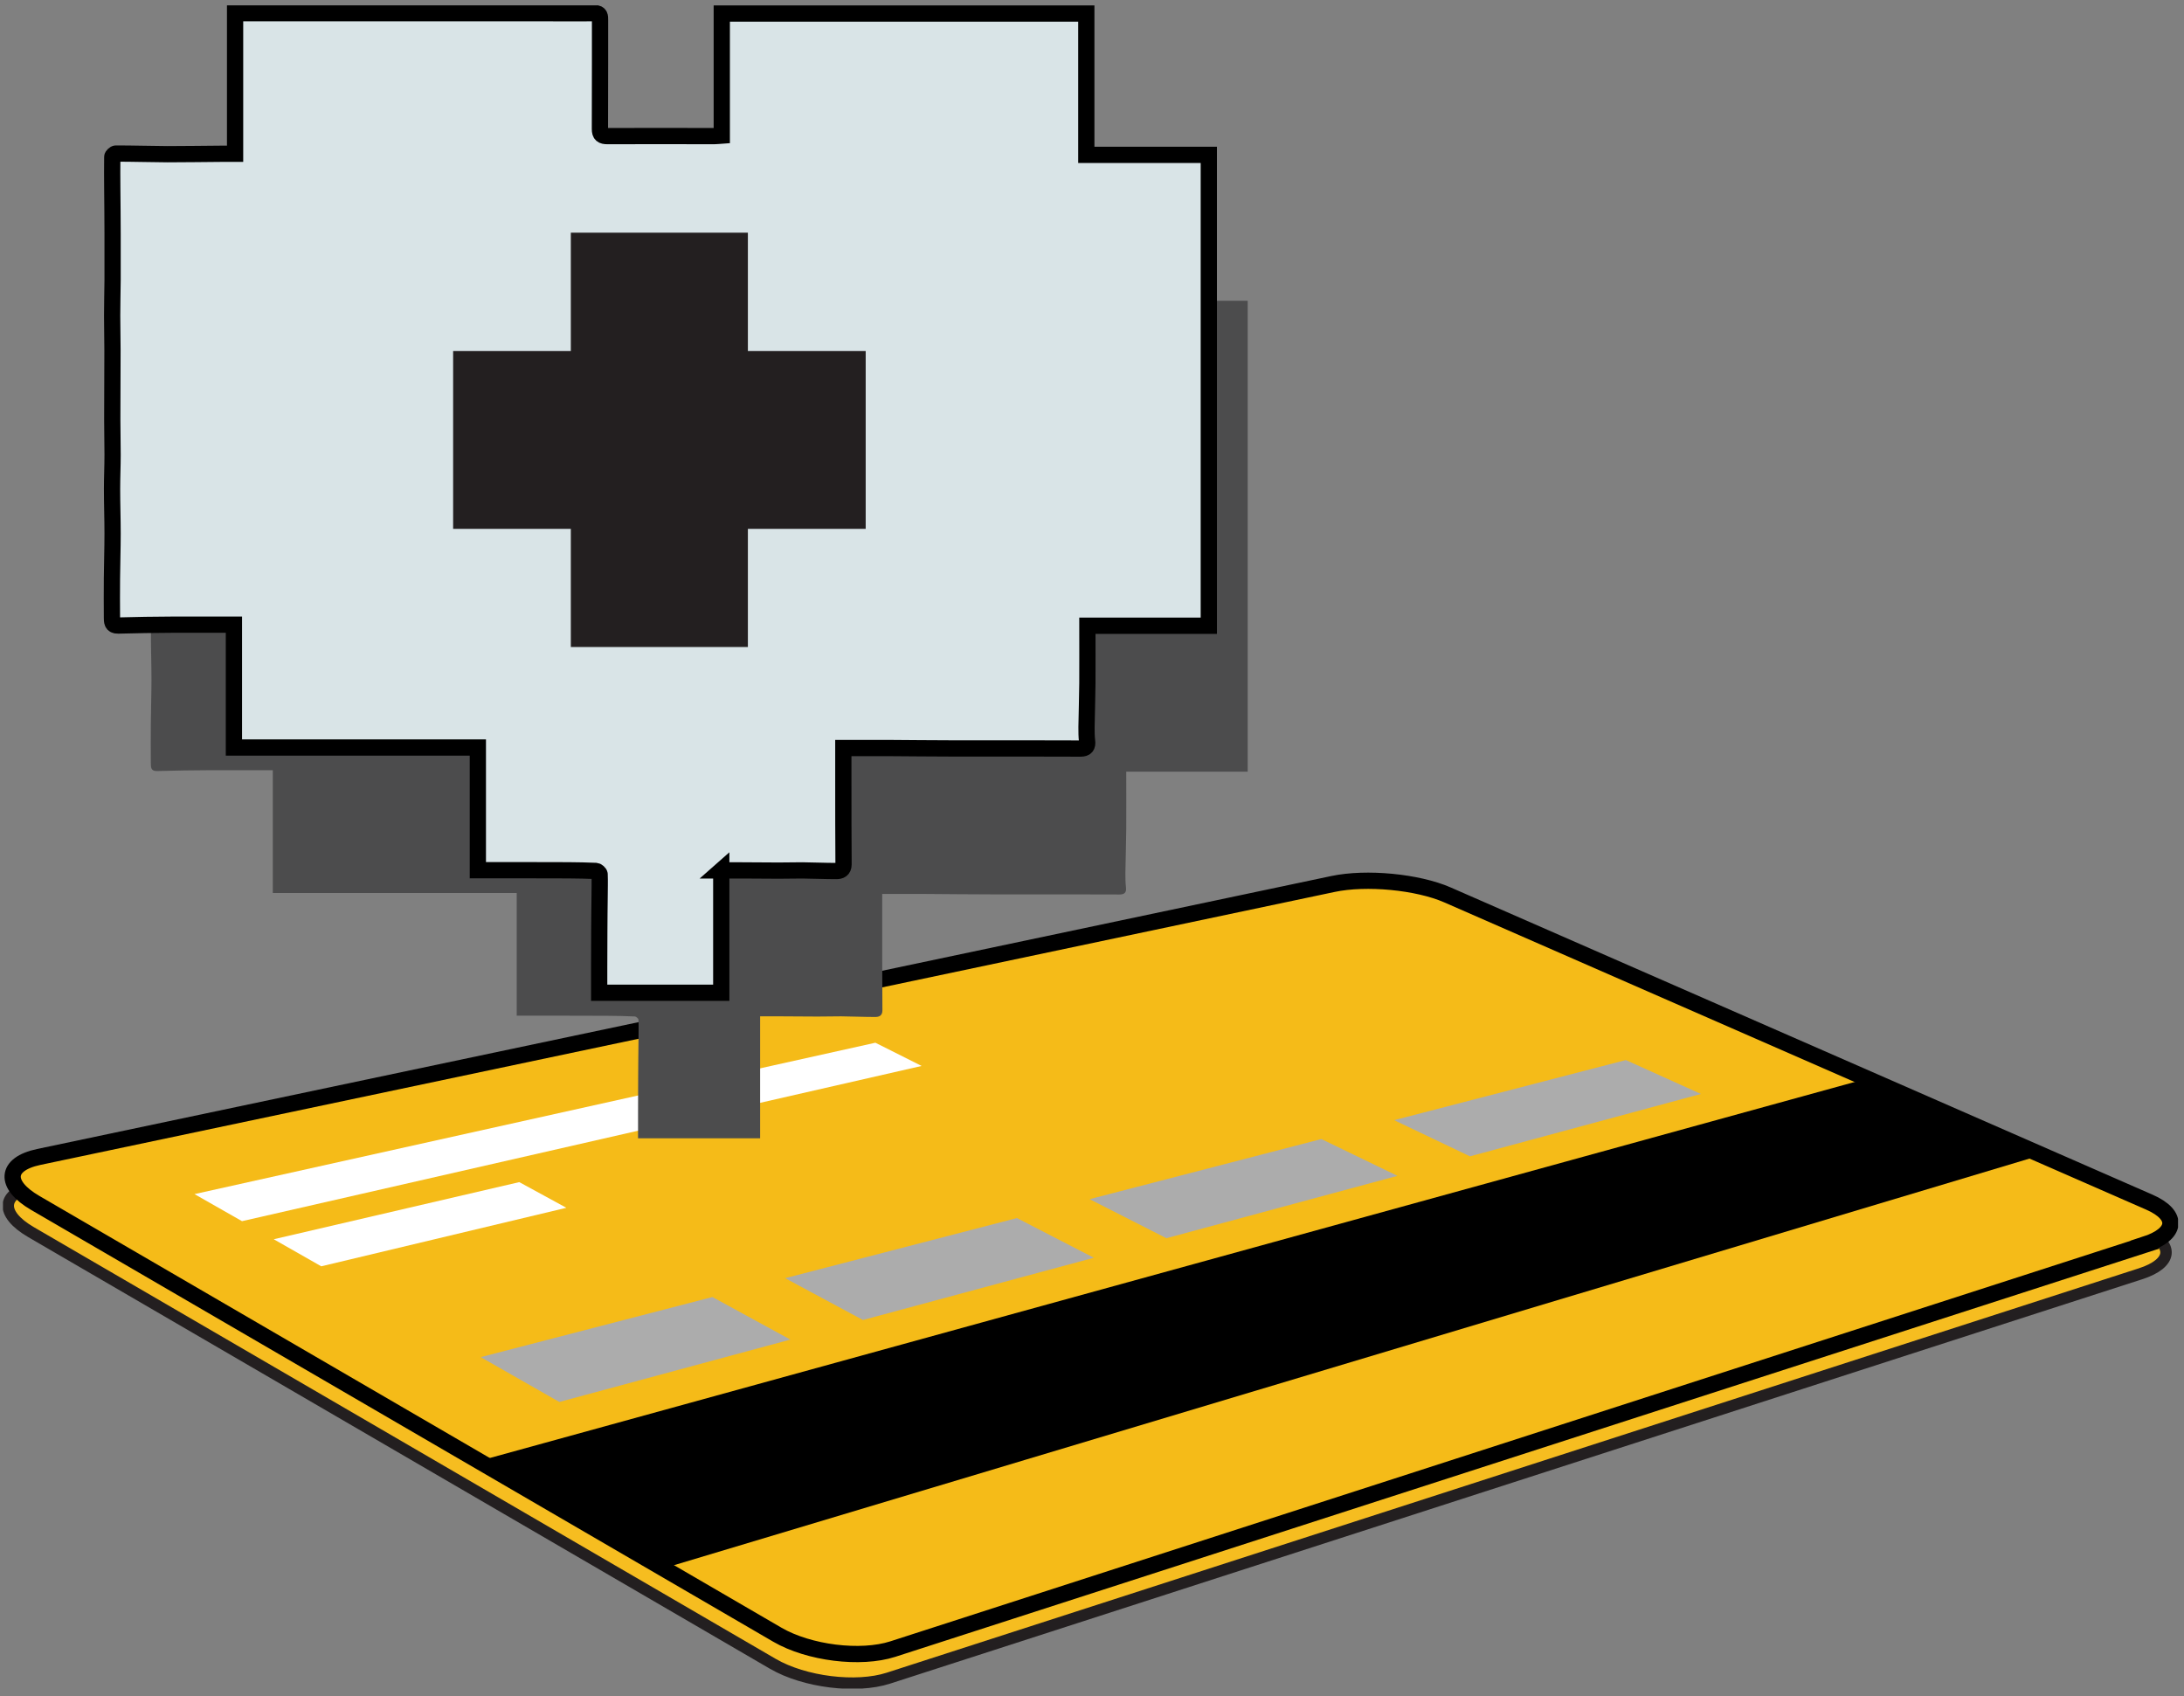 <?xml version="1.0" encoding="utf-8"?>
<svg xmlns="http://www.w3.org/2000/svg" width="170" height="132" viewBox="0 0 170 132" fill="none">
<rect x="0" y="0" width="170" height="132" fill="#808080" stroke="none"/>
<g clip-path="url(#clip0_3892_65008)">
<path d="M166.966 95.827L112.333 71.917C110.011 70.901 106.023 70.518 103.428 71.067L2.669 92.305C0.073 92.855 -0.043 94.453 2.412 95.885L60.162 129.486C62.617 130.909 66.638 131.409 69.15 130.601L166.609 99.132C169.122 98.324 169.279 96.842 166.958 95.827H166.966Z" fill="#F6BD20" stroke="#231F20" stroke-width="0.891" stroke-miterlimit="10"/>
<path d="M166.958 96.867L69.499 128.336C66.987 129.144 62.965 128.644 60.511 127.22L2.752 93.62C0.298 92.196 0.414 90.59 3.009 90.04L103.76 68.794C106.355 68.245 110.343 68.628 112.665 69.643L167.298 93.553C169.62 94.569 169.462 96.051 166.95 96.858L166.958 96.867Z" fill="#F5BB18" stroke="black" stroke-width="1.265" stroke-miterlimit="10"/>
<path d="M145.018 84.023L37.568 113.62L51.921 121.97L158.6 89.976L145.018 84.023Z" fill="black"/>
<path d="M71.737 82.955L18.837 95.035L15.139 92.929L68.139 81.148L71.737 82.955Z" fill="white"/>
<path d="M44.085 93.994L25.006 98.548L21.308 96.442L40.42 91.996L44.085 93.994Z" fill="white"/>
<path d="M61.523 104.251L43.538 109.105L37.419 105.616L55.453 100.938L61.523 104.251Z" fill="#ACACAC"/>
<path d="M85.145 97.882L67.169 102.727L61.116 99.472L79.158 94.793L85.145 97.882Z" fill="#ACACAC"/>
<path d="M108.776 91.508L90.791 96.362L84.813 93.323L102.855 88.644L108.776 91.508Z" fill="#ACACAC"/>
<path d="M132.398 85.135L114.422 89.989L108.519 87.175L126.553 82.496L132.398 85.135Z" fill="#ACACAC"/>
<path d="M59.167 79.053V88.585H49.665C49.665 87.911 49.665 87.278 49.665 86.645C49.665 85.704 49.665 84.764 49.674 83.823C49.674 82.915 49.69 82.008 49.699 81.101C49.699 80.518 49.723 79.943 49.699 79.361C49.699 79.269 49.516 79.111 49.417 79.103C48.704 79.069 47.982 79.061 47.269 79.053C46.092 79.044 44.914 79.044 43.745 79.044C42.875 79.044 41.996 79.044 41.125 79.044C40.843 79.044 40.553 79.044 40.221 79.044V69.495H21.234V59.938C19.608 59.938 18.041 59.938 16.466 59.938C15.048 59.946 13.63 59.963 12.221 60.005C11.715 60.021 11.748 59.672 11.74 59.38C11.723 58.373 11.74 57.365 11.74 56.358C11.748 55.193 11.79 54.035 11.79 52.87C11.79 51.704 11.748 50.539 11.748 49.373C11.748 48.483 11.79 47.6 11.79 46.709C11.79 45.802 11.765 44.894 11.765 43.978C11.765 43.088 11.765 42.197 11.773 41.306C11.773 40.399 11.781 39.483 11.781 38.575C11.781 37.685 11.756 36.794 11.756 35.895C11.756 34.962 11.781 34.038 11.79 33.106C11.79 31.899 11.79 30.7 11.79 29.493C11.79 28.319 11.773 27.137 11.765 25.963C11.765 25.147 11.748 24.339 11.765 23.532C11.765 23.44 11.947 23.274 12.038 23.274C13.382 23.274 14.725 23.315 16.068 23.324C17.461 23.324 18.854 23.299 20.247 23.29C20.57 23.29 20.894 23.29 21.325 23.29V12.359C23.331 12.359 25.23 12.359 27.129 12.359C28.762 12.359 30.387 12.359 32.021 12.359C34.26 12.359 36.49 12.359 38.729 12.359C40.968 12.359 43.198 12.359 45.437 12.359C46.739 12.359 48.04 12.376 49.334 12.359C49.74 12.359 49.732 12.617 49.732 12.876C49.732 14.024 49.732 15.173 49.732 16.322C49.732 18.004 49.732 19.694 49.723 21.376C49.723 21.808 49.889 21.925 50.312 21.925C53.081 21.908 55.851 21.925 58.62 21.925C58.794 21.925 58.96 21.9 59.209 21.883V12.409H87.583V23.407H97.118V60.054H87.666C87.666 61.578 87.674 63.043 87.666 64.517C87.657 65.657 87.616 66.798 87.599 67.939C87.599 68.296 87.599 68.663 87.641 69.021C87.699 69.437 87.549 69.612 87.143 69.612C85.775 69.612 84.407 69.612 83.039 69.603C81.082 69.603 79.125 69.603 77.168 69.603C75.46 69.603 73.752 69.579 72.044 69.57C70.942 69.57 69.847 69.57 68.67 69.57C68.67 70.461 68.67 71.302 68.67 72.151C68.67 74.307 68.67 76.472 68.686 78.628C68.686 79.044 68.429 79.144 68.122 79.144C67.235 79.144 66.356 79.103 65.469 79.094C64.856 79.094 64.242 79.111 63.628 79.111C62.675 79.111 61.721 79.094 60.776 79.094C60.27 79.094 59.756 79.094 59.159 79.094L59.167 79.053Z" fill="#4C4C4D"/>
<path d="M56.142 67.729V77.261H46.639C46.639 76.587 46.639 75.954 46.639 75.322C46.639 74.381 46.639 73.44 46.648 72.499C46.648 71.592 46.664 70.684 46.673 69.777C46.673 69.194 46.697 68.62 46.673 68.037C46.673 67.945 46.49 67.787 46.391 67.779C45.678 67.746 44.956 67.737 44.243 67.729C43.066 67.721 41.888 67.721 40.719 67.721C39.849 67.721 38.97 67.721 38.099 67.721C37.817 67.721 37.527 67.721 37.195 67.721V58.172H18.208V48.614C16.583 48.614 15.015 48.614 13.44 48.614C12.022 48.623 10.604 48.639 9.195 48.681C8.689 48.697 8.722 48.348 8.714 48.056C8.697 47.049 8.714 46.042 8.714 45.034C8.722 43.869 8.764 42.712 8.764 41.546C8.764 40.381 8.722 39.215 8.722 38.05C8.722 37.159 8.764 36.276 8.764 35.386C8.764 34.478 8.739 33.571 8.739 32.655C8.739 31.764 8.739 30.873 8.747 29.982C8.747 29.075 8.755 28.159 8.755 27.252C8.755 26.361 8.73 25.47 8.73 24.571C8.73 23.639 8.755 22.715 8.764 21.782C8.764 20.575 8.764 19.376 8.764 18.169C8.764 16.995 8.747 15.813 8.739 14.639C8.739 13.823 8.722 13.016 8.739 12.208C8.739 12.117 8.921 11.95 9.012 11.95C10.356 11.95 11.699 11.992 13.042 12C14.435 12 15.828 11.975 17.221 11.967C17.544 11.967 17.868 11.967 18.299 11.967V1.027C20.305 1.027 22.204 1.027 24.103 1.027C25.736 1.027 27.362 1.027 28.995 1.027C31.234 1.027 33.464 1.027 35.703 1.027C37.942 1.027 40.172 1.027 42.411 1.027C43.713 1.027 45.014 1.044 46.308 1.027C46.714 1.027 46.706 1.285 46.706 1.544C46.706 2.692 46.706 3.841 46.706 4.99C46.706 6.672 46.706 8.362 46.697 10.043C46.697 10.476 46.863 10.593 47.286 10.593C50.056 10.576 52.825 10.593 55.594 10.593C55.769 10.593 55.934 10.568 56.183 10.551V1.052H84.557V12.05H94.092V48.697H84.64C84.64 50.221 84.648 51.686 84.64 53.16C84.631 54.3 84.59 55.441 84.573 56.581C84.573 56.94 84.573 57.306 84.615 57.664C84.673 58.08 84.524 58.255 84.117 58.255C82.749 58.255 81.381 58.255 80.013 58.246C78.056 58.246 76.099 58.246 74.143 58.246C72.434 58.246 70.727 58.221 69.018 58.213C67.916 58.213 66.821 58.213 65.644 58.213C65.644 59.104 65.644 59.945 65.644 60.794C65.644 62.95 65.644 65.115 65.66 67.271C65.66 67.687 65.403 67.787 65.097 67.787C64.209 67.787 63.33 67.746 62.443 67.737C61.83 67.737 61.216 67.754 60.602 67.754C59.649 67.754 58.695 67.737 57.75 67.737C57.244 67.737 56.73 67.737 56.133 67.737L56.142 67.729Z" fill="#D9E4E7" stroke="black" stroke-width="1.265" stroke-miterlimit="10"/>
<path d="M67.384 41.157V27.32L35.271 27.32V41.157H67.384Z" fill="#231F20"/>
<path d="M44.433 50.352H58.214L58.214 18.108H44.433V50.352Z" fill="#231F20"/>
</g>
<defs>
<clipPath id="clip0_3892_65008">
<rect width="169.305" height="130.989" fill="white" transform="translate(0.231 0.418)"/>
</clipPath>
</defs>
</svg>